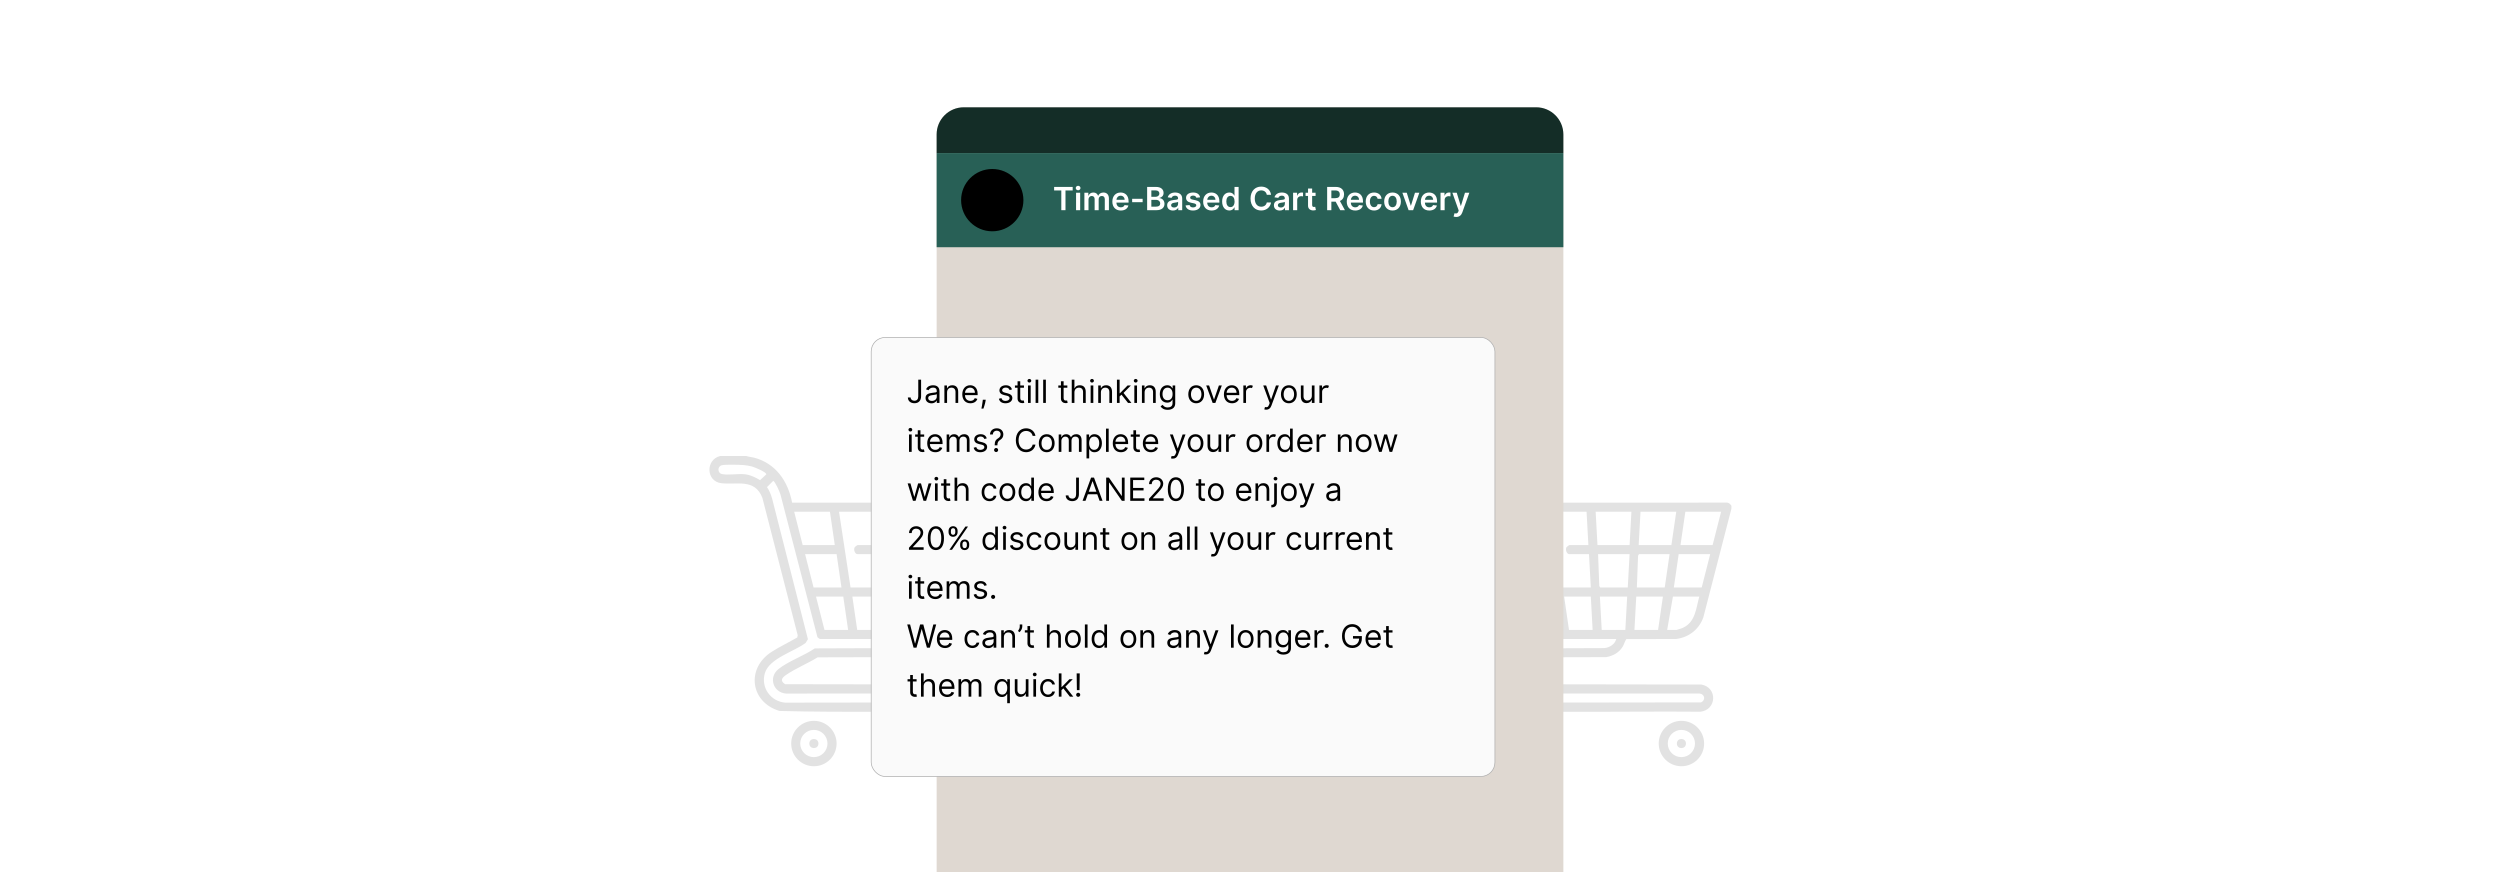<?xml version="1.0" encoding="UTF-8"?>
<svg id="Layer_1" data-name="Layer 1" xmlns="http://www.w3.org/2000/svg" xmlns:xlink="http://www.w3.org/1999/xlink" viewBox="0 0 860 300">
  <defs>
    <filter id="drop-shadow-1" x="269.48" y="85.68" width="275.04" height="211.68" filterUnits="userSpaceOnUse">
      <feOffset dx="5" dy="5"/>
      <feGaussianBlur result="blur" stdDeviation="10"/>
      <feFlood flood-color="#000" flood-opacity=".05"/>
      <feComposite in2="blur" operator="in"/>
      <feComposite in="SourceGraphic"/>
    </filter>
  </defs>
  <rect y="0" width="860" height="300" fill="#fff"/>
  <g>
    <path d="M501.583,156.861c.834.315,1.776.333,2.665.567,7.492,1.971,11.718,8.167,13.098,15.498l76.494-.023c.86-.065,1.298.436,1.762,1.052v1.042l-9.649,37.361c-1.466,4.168-5.047,6.946-9.429,7.456l-17.062.032c-.564.77-.736,1.761-1.296,2.664-1.257,2.027-3.319,3.138-5.634,3.539l-26.406.07c-3.387,2.091-7.6,3.823-10.846,6.039-1.46.997-2.193,1.999-.365,3.201l70.345.116c5.668,1.012,5.311,8.787-.386,9.365-23.948-.192-47.961.349-71.871-.274-10.049-2.996-11.629-14.7-2.595-20.408,2.753-1.74,5.857-3.229,8.691-4.861l.164-.777-12.157-47.274c-2.625-6.77-8.797-4.379-14.15-5.029-5.246-.637-5.452-8.129-.336-9.358h8.964ZM493.185,160.033c-1.573.351-1.573,2.687,0,3.038,2.041.456,5.549-.171,7.851.07,1.812.189,3.752,1.071,5.273,2.03l2.139-1.979c.141-.784-4.129-2.513-4.947-2.725-.81-.21-2.018-.427-2.849-.487-1.483-.106-6.213-.228-7.468.053ZM555.993,219.818h-29.081c-.086,0-.737-.48-.848-.612l-12.704-49.002c-.169-.809-1.908-4.656-2.523-4.786l-2.137,2.144c.836,1.248,1.396,2.606,1.788,4.056l12.294,48.276-.786,1.263c-3.969,3.016-12.481,5.296-14.013,10.378-1.496,4.96,1.963,9.781,7.039,10.181l70.167-.101c1.632-.744,1.244-2.875-.527-3.038l-69.431.012c-4.393-.364-6.132-5.567-2.58-8.432,3.313-2.672,8.876-4.623,12.484-7.112l26.791-.101c1.771-.178,3.616-1.333,4.067-3.125ZM530.352,176.04h-12.3l2.918,11.466h11.049l-1.668-11.466ZM545.778,176.04h-12.3l3.961,26.058h9.798l-.625-11.466h-6.775c-.845,0-1.483-1.531-.952-2.412.085-.141.858-.715.952-.715h6.567l-.625-11.466ZM561.205,176.04h-12.3l.625,11.466h11.049l.625-11.466ZM576.631,176.04h-12.3l-.625,11.466h11.257l1.668-11.466ZM592.058,176.04h-12.3l-1.668,11.466h11.049l2.918-11.466ZM532.645,190.633h-10.84l2.918,11.466h9.589l-1.668-11.466ZM560.579,190.633h-10.84l.417,10.944.313.521h9.485l.625-11.466ZM574.338,190.633h-10.528l-.313.521-.417,10.944h9.589l1.668-11.466ZM588.306,190.633h-10.84l-1.668,11.466h9.589l2.918-11.466ZM534.938,205.225h-9.381l2.918,11.466h8.13l-1.668-11.466ZM547.238,205.225h-9.172l1.668,11.466h8.13l-.625-11.466ZM559.746,205.225h-9.381l.625,11.466h8.13l.625-11.466ZM572.045,205.225h-9.172l-.625,11.466h8.13l1.668-11.466ZM584.553,205.225h-9.068l-1.98,11.466h3.231c.144,0,1.919-.607,2.188-.73,4.34-1.985,4.499-6.71,5.629-10.735Z" fill="#e2e2e2"/>
    <path d="M532.641,255.778c0,4.313-3.496,7.809-7.809,7.809s-7.809-3.496-7.809-7.809,3.496-7.809,7.809-7.809,7.809,3.496,7.809,7.809ZM529.503,255.768c0-2.587-2.098-4.685-4.685-4.685s-4.685,2.098-4.685,4.685,2.098,4.685,4.685,4.685,4.685-2.098,4.685-4.685Z" fill="#e2e2e2"/>
    <path d="M586.217,255.778c0,4.313-3.496,7.809-7.809,7.809s-7.809-3.496-7.809-7.809,3.496-7.809,7.809-7.809,7.809,3.496,7.809,7.809ZM583.078,255.768c0-2.587-2.098-4.685-4.685-4.685s-4.685,2.098-4.685,4.685,2.098,4.685,4.685,4.685,4.685-2.098,4.685-4.685Z" fill="#e2e2e2"/>
    <circle cx="524.827" cy="255.778" r="1.564" fill="#e2e2e2"/>
    <circle cx="578.403" cy="255.778" r="1.564" fill="#e2e2e2"/>
  </g>
  <g>
    <path d="M256.73,156.861c.834.315,1.776.333,2.665.567,7.492,1.971,11.718,8.167,13.098,15.498l76.494-.023c.86-.065,1.298.436,1.762,1.052v1.042l-9.649,37.361c-1.466,4.168-5.047,6.946-9.429,7.456l-17.062.032c-.564.77-.736,1.761-1.296,2.664-1.257,2.027-3.319,3.138-5.634,3.539l-26.406.07c-3.387,2.091-7.6,3.823-10.846,6.039-1.46.997-2.193,1.999-.365,3.201l70.345.116c5.668,1.012,5.311,8.787-.386,9.365-23.948-.192-47.961.349-71.871-.274-10.049-2.996-11.629-14.7-2.595-20.408,2.753-1.74,5.857-3.229,8.691-4.861l.164-.777-12.157-47.274c-2.625-6.77-8.797-4.379-14.15-5.029-5.246-.637-5.452-8.129-.336-9.358h8.964ZM248.332,160.033c-1.573.351-1.573,2.687,0,3.038,2.041.456,5.549-.171,7.851.07,1.812.189,3.752,1.071,5.273,2.03l2.139-1.979c.141-.784-4.129-2.513-4.947-2.725-.81-.21-2.018-.427-2.849-.487-1.483-.106-6.213-.228-7.468.053ZM311.14,219.818h-29.081c-.086,0-.737-.48-.848-.612l-12.704-49.002c-.169-.809-1.908-4.656-2.523-4.786l-2.137,2.144c.836,1.248,1.396,2.606,1.788,4.056l12.294,48.276-.786,1.263c-3.969,3.016-12.481,5.296-14.013,10.378-1.496,4.96,1.963,9.781,7.039,10.181l70.167-.101c1.632-.744,1.244-2.875-.527-3.038l-69.431.012c-4.393-.364-6.132-5.567-2.58-8.432,3.313-2.672,8.876-4.623,12.484-7.112l26.791-.101c1.771-.178,3.616-1.333,4.067-3.125ZM285.498,176.04h-12.3l2.918,11.466h11.049l-1.668-11.466ZM300.925,176.04h-12.3l3.961,26.058h9.798l-.625-11.466h-6.775c-.845,0-1.483-1.531-.952-2.412.085-.141.858-.715.952-.715h6.567l-.625-11.466ZM316.351,176.04h-12.3l.625,11.466h11.049l.625-11.466ZM331.778,176.04h-12.3l-.625,11.466h11.257l1.668-11.466ZM347.204,176.04h-12.3l-1.668,11.466h11.049l2.918-11.466ZM287.791,190.633h-10.84l2.918,11.466h9.589l-1.668-11.466ZM315.726,190.633h-10.84l.417,10.944.313.521h9.485l.625-11.466ZM329.485,190.633h-10.528l-.313.521-.417,10.944h9.589l1.668-11.466ZM343.452,190.633h-10.84l-1.668,11.466h9.589l2.918-11.466ZM290.085,205.225h-9.381l2.918,11.466h8.13l-1.668-11.466ZM302.384,205.225h-9.172l1.668,11.466h8.13l-.625-11.466ZM314.892,205.225h-9.381l.625,11.466h8.13l.625-11.466ZM327.192,205.225h-9.172l-.625,11.466h8.13l1.668-11.466ZM339.7,205.225h-9.068l-1.98,11.466h3.231c.144,0,1.919-.607,2.188-.73,4.34-1.985,4.499-6.71,5.629-10.735Z" fill="#e2e2e2"/>
    <path d="M287.788,255.778c0,4.313-3.496,7.809-7.809,7.809s-7.809-3.496-7.809-7.809,3.496-7.809,7.809-7.809,7.809,3.496,7.809,7.809ZM284.649,255.768c0-2.587-2.098-4.685-4.685-4.685s-4.685,2.098-4.685,4.685,2.098,4.685,4.685,4.685,4.685-2.098,4.685-4.685Z" fill="#e2e2e2"/>
    <path d="M341.364,255.778c0,4.313-3.496,7.809-7.809,7.809s-7.809-3.496-7.809-7.809,3.496-7.809,7.809-7.809,7.809,3.496,7.809,7.809ZM338.225,255.768c0-2.587-2.098-4.685-4.685-4.685s-4.685,2.098-4.685,4.685,2.098,4.685,4.685,4.685,4.685-2.098,4.685-4.685Z" fill="#e2e2e2"/>
    <circle cx="279.974" cy="255.778" r="1.564" fill="#e2e2e2"/>
    <circle cx="333.55" cy="255.778" r="1.564" fill="#e2e2e2"/>
  </g>
  <rect x="322.205" y="36.913" width="215.591" height="279.198" rx="9.33" ry="9.33" fill="#dfd8d1"/>
  <path d="M331.535,36.913h196.93c5.15,0,9.33,4.181,9.33,9.33v6.413h-215.591v-6.413c0-5.15,4.181-9.33,9.33-9.33Z" fill="#142d27"/>
  <rect x="322.205" y="52.656" width="215.591" height="32.389" fill="#286056"/>
  <g>
    <rect x="294.693" y="111.08" width="214.561" height="151.026" rx="4.837" ry="4.837" fill="#fafafa" filter="url(#drop-shadow-1)" stroke="#afafaf" stroke-miterlimit="10" stroke-width=".25"/>
    <g>
      <path d="M316.853,130.605v5.719c0,1.535-.891,2.391-2.281,2.391-1.312,0-2.266-.754-2.266-1.984h.953c0,.68.551,1.125,1.312,1.125.836,0,1.312-.535,1.312-1.531v-5.719h.969Z"/>
      <path d="M318.384,136.901c0-1.375,1.215-1.621,2.328-1.766,1.094-.141,1.547-.102,1.547-.547v-.031c0-.769-.418-1.219-1.266-1.219-.879,0-1.359.469-1.562.906l-.875-.312c.469-1.094,1.5-1.406,2.406-1.406.766,0,2.219.219,2.219,2.125v3.953h-.922v-.812h-.047c-.188.391-.734.953-1.781.953-1.141,0-2.047-.672-2.047-1.844ZM322.259,136.433v-.844c-.156.188-1.203.297-1.594.344-.719.094-1.359.312-1.359,1.016,0,.641.531.969,1.266.969,1.094,0,1.688-.734,1.688-1.484Z"/>
      <path d="M325.791,138.605h-.922v-6h.891v.938h.078c.281-.609.844-1.016,1.75-1.016,1.215,0,2.031.734,2.031,2.266v3.812h-.922v-3.75c0-.941-.519-1.5-1.375-1.5-.883,0-1.531.594-1.531,1.641v3.609Z"/>
      <path d="M331.025,135.651c0-1.844,1.078-3.125,2.703-3.125,1.25,0,2.578.766,2.578,3v.391h-4.356c.043,1.285.789,1.984,1.871,1.984.723,0,1.266-.312,1.5-.938l.891.25c-.281.906-1.172,1.516-2.391,1.516-1.734,0-2.797-1.234-2.797-3.078ZM335.369,135.12c0-1.016-.641-1.766-1.641-1.766-1.055,0-1.715.832-1.777,1.766h3.418Z"/>
      <path d="M339.025,137.933c-.133.891-.531,2.094-.719,2.625h-.703c.102-.496.324-1.551.438-2.609l.047-.438h1l-.062.422Z"/>
      <path d="M347.306,134.183c-.16-.414-.492-.859-1.297-.859-.734,0-1.281.375-1.281.891,0,.461.32.699,1.031.875l.891.219c1.07.262,1.594.789,1.594,1.625,0,1.035-.949,1.797-2.344,1.797-1.227,0-2.066-.543-2.281-1.562l.875-.219c.164.644.637.969,1.391.969.859,0,1.406-.422,1.406-.938,0-.414-.285-.703-.891-.844l-1-.234c-1.102-.258-1.594-.812-1.594-1.641,0-1.016.938-1.734,2.203-1.734,1.188,0,1.836.57,2.125,1.422l-.828.234Z"/>
      <path d="M352.244,133.386h-1.281v3.5c0,.781.391.906.797.906.203,0,.328-.031.406-.047l.188.828c-.125.047-.344.109-.688.109-.781,0-1.625-.5-1.625-1.547v-3.75h-.906v-.781h.906v-1.438h.922v1.438h1.281v.781Z"/>
      <path d="M353.447,130.98c0-.344.297-.625.656-.625s.656.281.656.625-.297.625-.656.625-.656-.281-.656-.625ZM353.634,132.605h.922v6h-.922v-6Z"/>
      <path d="M357.166,138.605h-.922v-8h.922v8Z"/>
      <path d="M359.775,138.605h-.922v-8h.922v8Z"/>
      <path d="M367.166,133.386h-1.281v3.5c0,.781.391.906.797.906.203,0,.328-.031.406-.047l.188.828c-.125.047-.344.109-.688.109-.781,0-1.625-.5-1.625-1.547v-3.75h-.906v-.781h.906v-1.438h.922v1.438h1.281v.781Z"/>
      <path d="M369.603,138.605h-.922v-8h.922v2.938h.078c.281-.621.82-1.016,1.766-1.016,1.227,0,2.047.723,2.047,2.266v3.812h-.922v-3.75c0-.953-.523-1.5-1.391-1.5-.91,0-1.578.594-1.578,1.641v3.609Z"/>
      <path d="M374.994,130.98c0-.344.297-.625.656-.625s.656.281.656.625-.297.625-.656.625-.656-.281-.656-.625ZM375.181,132.605h.922v6h-.922v-6Z"/>
      <path d="M378.712,138.605h-.922v-6h.891v.938h.078c.281-.609.844-1.016,1.75-1.016,1.215,0,2.031.734,2.031,2.266v3.812h-.922v-3.75c0-.941-.519-1.5-1.375-1.5-.883,0-1.531.594-1.531,1.641v3.609Z"/>
      <path d="M384.228,130.605h.922v4.672h.109l2.625-2.672h1.141l-2.535,2.562,2.723,3.438h-1.172l-2.246-2.844-.644.598v2.246h-.922v-8Z"/>
      <path d="M390.025,130.98c0-.344.297-.625.656-.625s.656.281.656.625-.297.625-.656.625-.656-.281-.656-.625ZM390.212,132.605h.922v6h-.922v-6Z"/>
      <path d="M393.744,138.605h-.922v-6h.891v.938h.078c.281-.609.844-1.016,1.75-1.016,1.215,0,2.031.734,2.031,2.266v3.812h-.922v-3.75c0-.941-.519-1.5-1.375-1.5-.883,0-1.531.594-1.531,1.641v3.609Z"/>
      <path d="M399.228,139.776l.734-.516c.246.332.629.906,1.719.906.969,0,1.672-.453,1.672-1.453v-1.219h-.078c-.203.328-.578,1.016-1.75,1.016-1.453,0-2.547-1.062-2.547-2.938,0-1.844,1.047-3.047,2.562-3.047,1.172,0,1.547.719,1.75,1.031h.094v-.953h.891v6.172c0,1.547-1.156,2.203-2.594,2.203-1.34,0-2.078-.574-2.453-1.203ZM403.369,135.558c0-1.297-.594-2.203-1.719-2.203-1.172,0-1.75.984-1.75,2.203,0,1.25.594,2.125,1.75,2.125,1.109,0,1.719-.797,1.719-2.125Z"/>
      <path d="M408.775,135.636c0-1.875,1.094-3.109,2.719-3.109s2.719,1.234,2.719,3.109c0,1.859-1.094,3.094-2.719,3.094s-2.719-1.234-2.719-3.094ZM413.291,135.636c0-1.203-.562-2.281-1.797-2.281s-1.797,1.078-1.797,2.281.562,2.266,1.797,2.266,1.797-1.062,1.797-2.266Z"/>
      <path d="M418.087,138.605h-.938l-2.219-6h1l1.656,4.781h.062l1.656-4.781h1l-2.219,6Z"/>
      <path d="M421.025,135.651c0-1.844,1.078-3.125,2.703-3.125,1.25,0,2.578.766,2.578,3v.391h-4.356c.043,1.285.789,1.984,1.871,1.984.723,0,1.266-.312,1.5-.938l.891.25c-.281.906-1.172,1.516-2.391,1.516-1.734,0-2.797-1.234-2.797-3.078ZM425.369,135.12c0-1.016-.641-1.766-1.641-1.766-1.055,0-1.715.832-1.777,1.766h3.418Z"/>
      <path d="M427.712,132.605h.89v.906h.062c.215-.594.836-1,1.562-1,.332,0,.578.086.766.219l-.312.781c-.129-.066-.301-.109-.531-.109-.875,0-1.516.598-1.516,1.406v3.797h-.921v-6Z"/>
      <path d="M434.915,140.823l.234-.812c.672.172,1.098.086,1.422-.812l.203-.562-2.219-6.031h1l1.656,4.781h.062l1.656-4.781h1l-2.578,6.969c-.344.922-.922,1.359-1.766,1.359-.312,0-.578-.062-.672-.109Z"/>
      <path d="M440.649,135.636c0-1.875,1.094-3.109,2.719-3.109s2.719,1.234,2.719,3.109c0,1.859-1.094,3.094-2.719,3.094s-2.719-1.234-2.719-3.094ZM445.165,135.636c0-1.203-.562-2.281-1.797-2.281s-1.797,1.078-1.797,2.281.562,2.266,1.797,2.266,1.797-1.062,1.797-2.266Z"/>
      <path d="M451.274,132.605h.922v6h-.922v-1.016h-.062c-.281.609-.875,1.094-1.781,1.094-1.125,0-1.938-.734-1.938-2.266v-3.812h.922v3.75c0,.875.547,1.438,1.312,1.438.688,0,1.547-.516,1.547-1.641v-3.547Z"/>
      <path d="M453.884,132.605h.891v.906h.062c.215-.594.836-1,1.562-1,.332,0,.578.086.766.219l-.312.781c-.129-.066-.301-.109-.531-.109-.875,0-1.516.598-1.516,1.406v3.797h-.922v-6Z"/>
      <path d="M312.509,147.82c0-.344.297-.625.656-.625s.656.281.656.625-.297.625-.656.625-.656-.281-.656-.625ZM312.697,149.445h.922v6h-.922v-6Z"/>
      <path d="M317.916,150.227h-1.281v3.5c0,.781.391.906.797.906.203,0,.328-.031.406-.047l.188.828c-.125.047-.344.109-.688.109-.781,0-1.625-.5-1.625-1.547v-3.75h-.906v-.781h.906v-1.438h.922v1.438h1.281v.781Z"/>
      <path d="M318.962,152.492c0-1.844,1.078-3.125,2.703-3.125,1.25,0,2.578.766,2.578,3v.391h-4.356c.043,1.285.789,1.984,1.871,1.984.723,0,1.266-.312,1.5-.938l.891.25c-.281.906-1.172,1.516-2.391,1.516-1.734,0-2.797-1.234-2.797-3.078ZM323.306,151.961c0-1.016-.641-1.766-1.641-1.766-1.055,0-1.715.832-1.777,1.766h3.418Z"/>
      <path d="M325.65,149.445h.891v.938h.078c.25-.641.828-1.016,1.609-1.016.789,0,1.312.375,1.609,1.016h.062c.309-.621.938-1.016,1.797-1.016,1.07,0,1.828.652,1.828,2.062v4.016h-.922v-4.016c0-.887-.562-1.234-1.219-1.234-.844,0-1.328.57-1.328,1.344v3.906h-.938v-4.109c0-.684-.488-1.141-1.188-1.141-.719,0-1.359.621-1.359,1.5v3.75h-.922v-6Z"/>
      <path d="M338.634,151.023c-.16-.414-.492-.859-1.297-.859-.734,0-1.281.375-1.281.891,0,.461.32.699,1.031.875l.891.219c1.07.262,1.594.789,1.594,1.625,0,1.035-.949,1.797-2.344,1.797-1.227,0-2.066-.543-2.281-1.562l.875-.219c.164.644.637.969,1.391.969.859,0,1.406-.422,1.406-.938,0-.414-.285-.703-.891-.844l-1-.234c-1.102-.258-1.594-.812-1.594-1.641,0-1.016.938-1.734,2.203-1.734,1.188,0,1.836.57,2.125,1.422l-.828.234Z"/>
      <path d="M342.166,153.148c.012-1.488.469-1.941,1.234-2.406.457-.277.812-.723.812-1.344,0-.766-.594-1.25-1.328-1.25-.641,0-1.285.375-1.344,1.297h-.984c.059-1.328,1.062-2.109,2.328-2.109,1.375,0,2.266.891,2.266,2.109,0,.863-.406,1.465-1.094,1.883-.688.43-.938.852-.953,1.82v.047h-.938v-.047ZM341.962,154.805c0-.387.316-.703.703-.703s.703.316.703.703-.316.703-.703.703-.703-.316-.703-.703Z"/>
      <path d="M355.228,149.945c-.234-1.109-1.188-1.703-2.25-1.703-1.453,0-2.594,1.125-2.594,3.203s1.141,3.203,2.594,3.203c1.062,0,2.016-.594,2.25-1.703h.969c-.297,1.641-1.609,2.609-3.219,2.609-2.047,0-3.531-1.578-3.531-4.109s1.484-4.109,3.531-4.109c1.609,0,2.922.969,3.219,2.609h-.969Z"/>
      <path d="M357.353,152.477c0-1.875,1.094-3.109,2.719-3.109s2.719,1.234,2.719,3.109c0,1.859-1.094,3.094-2.719,3.094s-2.719-1.234-2.719-3.094ZM361.869,152.477c0-1.203-.562-2.281-1.797-2.281s-1.797,1.078-1.797,2.281.562,2.266,1.797,2.266,1.797-1.062,1.797-2.266Z"/>
      <path d="M364.197,149.445h.891v.938h.078c.25-.641.828-1.016,1.609-1.016.789,0,1.312.375,1.609,1.016h.062c.309-.621.938-1.016,1.797-1.016,1.07,0,1.828.652,1.828,2.062v4.016h-.922v-4.016c0-.887-.562-1.234-1.219-1.234-.844,0-1.328.57-1.328,1.344v3.906h-.938v-4.109c0-.684-.488-1.141-1.188-1.141-.719,0-1.359.621-1.359,1.5v3.75h-.922v-6Z"/>
      <path d="M373.759,149.445h.891v.953h.109c.203-.312.562-1.031,1.734-1.031,1.516,0,2.562,1.203,2.562,3.094,0,1.906-1.047,3.109-2.547,3.109-1.156,0-1.547-.719-1.75-1.047h-.078v3.172h-.922v-8.25ZM376.384,154.742c1.156,0,1.75-1.016,1.75-2.297,0-1.266-.578-2.25-1.75-2.25-1.125,0-1.719.906-1.719,2.25,0,1.359.609,2.297,1.719,2.297Z"/>
      <path d="M381.384,155.445h-.922v-8h.922v8Z"/>
      <path d="M382.791,152.492c0-1.844,1.078-3.125,2.703-3.125,1.25,0,2.578.766,2.578,3v.391h-4.356c.043,1.285.789,1.984,1.871,1.984.723,0,1.266-.312,1.5-.938l.891.25c-.281.906-1.172,1.516-2.391,1.516-1.734,0-2.797-1.234-2.797-3.078ZM387.134,151.961c0-1.016-.641-1.766-1.641-1.766-1.055,0-1.715.832-1.777,1.766h3.418Z"/>
      <path d="M392.087,150.227h-1.281v3.5c0,.781.391.906.797.906.203,0,.328-.031.406-.047l.188.828c-.125.047-.344.109-.688.109-.781,0-1.625-.5-1.625-1.547v-3.75h-.906v-.781h.906v-1.438h.922v1.438h1.281v.781Z"/>
      <path d="M393.134,152.492c0-1.844,1.078-3.125,2.703-3.125,1.25,0,2.578.766,2.578,3v.391h-4.356c.043,1.285.789,1.984,1.871,1.984.723,0,1.266-.312,1.5-.938l.891.25c-.281.906-1.172,1.516-2.391,1.516-1.734,0-2.797-1.234-2.797-3.078ZM397.478,151.961c0-1.016-.641-1.766-1.641-1.766-1.055,0-1.715.832-1.777,1.766h3.418Z"/>
      <path d="M402.806,157.664l.234-.812c.672.172,1.098.086,1.422-.812l.203-.562-2.219-6.031h1l1.656,4.781h.062l1.656-4.781h1l-2.578,6.969c-.344.922-.922,1.359-1.766,1.359-.312,0-.578-.062-.672-.109Z"/>
      <path d="M408.541,152.477c0-1.875,1.094-3.109,2.719-3.109s2.719,1.234,2.719,3.109c0,1.859-1.094,3.094-2.719,3.094s-2.719-1.234-2.719-3.094ZM413.056,152.477c0-1.203-.562-2.281-1.797-2.281s-1.797,1.078-1.797,2.281.562,2.266,1.797,2.266,1.797-1.062,1.797-2.266Z"/>
      <path d="M419.166,149.445h.922v6h-.922v-1.016h-.062c-.281.609-.875,1.094-1.781,1.094-1.125,0-1.938-.734-1.938-2.266v-3.812h.922v3.75c0,.875.547,1.438,1.312,1.438.688,0,1.547-.516,1.547-1.641v-3.547Z"/>
      <path d="M421.775,149.445h.891v.906h.062c.215-.594.836-1,1.562-1,.332,0,.578.086.766.219l-.312.781c-.129-.066-.301-.109-.531-.109-.875,0-1.516.598-1.516,1.406v3.797h-.922v-6Z"/>
      <path d="M428.806,152.477c0-1.875,1.094-3.109,2.719-3.109s2.719,1.234,2.719,3.109c0,1.859-1.094,3.094-2.719,3.094s-2.719-1.234-2.719-3.094ZM433.321,152.477c0-1.203-.562-2.281-1.797-2.281s-1.797,1.078-1.797,2.281.562,2.266,1.797,2.266,1.797-1.062,1.797-2.266Z"/>
      <path d="M435.649,149.445h.891v.906h.062c.215-.594.836-1,1.562-1,.332,0,.578.086.766.219l-.312.781c-.129-.066-.301-.109-.531-.109-.875,0-1.516.598-1.516,1.406v3.797h-.922v-6Z"/>
      <path d="M439.399,152.461c0-1.891,1.047-3.094,2.562-3.094,1.172,0,1.531.719,1.734,1.031h.078v-2.953h.922v8h-.891v-.922h-.109c-.203.328-.594,1.047-1.75,1.047-1.5,0-2.547-1.203-2.547-3.109ZM443.79,152.445c0-1.344-.594-2.25-1.719-2.25-1.172,0-1.75.984-1.75,2.25,0,1.281.594,2.297,1.75,2.297,1.109,0,1.719-.938,1.719-2.297Z"/>
      <path d="M446.228,152.492c0-1.844,1.078-3.125,2.703-3.125,1.25,0,2.578.766,2.578,3v.391h-4.356c.043,1.285.789,1.984,1.871,1.984.723,0,1.266-.312,1.5-.938l.891.25c-.281.906-1.172,1.516-2.391,1.516-1.734,0-2.797-1.234-2.797-3.078ZM450.571,151.961c0-1.016-.641-1.766-1.641-1.766-1.055,0-1.715.832-1.777,1.766h3.418Z"/>
      <path d="M452.915,149.445h.891v.906h.062c.215-.594.836-1,1.562-1,.332,0,.578.086.766.219l-.312.781c-.129-.066-.301-.109-.531-.109-.875,0-1.516.598-1.516,1.406v3.797h-.922v-6Z"/>
      <path d="M461.149,155.445h-.922v-6h.891v.938h.078c.281-.609.844-1.016,1.75-1.016,1.215,0,2.031.734,2.031,2.266v3.812h-.922v-3.75c0-.941-.519-1.5-1.375-1.5-.883,0-1.531.594-1.531,1.641v3.609Z"/>
      <path d="M466.384,152.477c0-1.875,1.094-3.109,2.719-3.109s2.719,1.234,2.719,3.109c0,1.859-1.094,3.094-2.719,3.094s-2.719-1.234-2.719-3.094ZM470.899,152.477c0-1.203-.562-2.281-1.797-2.281s-1.797,1.078-1.797,2.281.562,2.266,1.797,2.266,1.797-1.062,1.797-2.266Z"/>
      <path d="M472.556,149.445h.969l1.297,4.594h.062l1.281-4.594h.984l1.266,4.578h.062l1.297-4.578h.969l-1.828,6h-.906l-1.312-4.609h-.094l-1.312,4.609h-.906l-1.828-6Z"/>
      <path d="M312.228,166.286h.969l1.297,4.594h.062l1.281-4.594h.984l1.266,4.578h.062l1.297-4.578h.969l-1.828,6h-.906l-1.312-4.609h-.094l-1.312,4.609h-.906l-1.828-6Z"/>
      <path d="M321.447,164.661c0-.344.297-.625.656-.625s.656.281.656.625-.297.625-.656.625-.656-.281-.656-.625ZM321.634,166.286h.922v6h-.922v-6Z"/>
      <path d="M326.853,167.067h-1.281v3.5c0,.781.391.906.797.906.203,0,.328-.031.406-.047l.188.828c-.125.047-.344.109-.688.109-.781,0-1.625-.5-1.625-1.547v-3.75h-.906v-.781h.906v-1.438h.922v1.438h1.281v.781Z"/>
      <path d="M329.291,172.286h-.922v-8h.922v2.938h.078c.281-.621.82-1.016,1.766-1.016,1.227,0,2.047.723,2.047,2.266v3.812h-.922v-3.75c0-.953-.523-1.5-1.391-1.5-.91,0-1.578.594-1.578,1.641v3.609Z"/>
      <path d="M337.681,169.317c0-1.828,1.078-3.109,2.703-3.109,1.266,0,2.219.75,2.375,1.875h-.922c-.141-.547-.625-1.047-1.438-1.047-1.078,0-1.797.891-1.797,2.25,0,1.391.703,2.297,1.797,2.297.719,0,1.266-.391,1.438-1.047h.922c-.156,1.062-1.031,1.875-2.359,1.875-1.688,0-2.719-1.297-2.719-3.094Z"/>
      <path d="M343.822,169.317c0-1.875,1.094-3.109,2.719-3.109s2.719,1.234,2.719,3.109c0,1.859-1.094,3.094-2.719,3.094s-2.719-1.234-2.719-3.094ZM348.337,169.317c0-1.203-.562-2.281-1.797-2.281s-1.797,1.078-1.797,2.281.562,2.266,1.797,2.266,1.797-1.062,1.797-2.266Z"/>
      <path d="M350.384,169.302c0-1.891,1.047-3.094,2.562-3.094,1.172,0,1.531.719,1.734,1.031h.078v-2.953h.922v8h-.891v-.922h-.109c-.203.328-.594,1.047-1.75,1.047-1.5,0-2.547-1.203-2.547-3.109ZM354.775,169.286c0-1.344-.594-2.25-1.719-2.25-1.172,0-1.75.984-1.75,2.25,0,1.281.594,2.297,1.75,2.297,1.109,0,1.719-.938,1.719-2.297Z"/>
      <path d="M357.212,169.333c0-1.844,1.078-3.125,2.703-3.125,1.25,0,2.578.766,2.578,3v.391h-4.356c.043,1.285.789,1.984,1.871,1.984.723,0,1.266-.312,1.5-.938l.891.25c-.281.906-1.172,1.516-2.391,1.516-1.734,0-2.797-1.234-2.797-3.078ZM361.556,168.802c0-1.016-.641-1.766-1.641-1.766-1.055,0-1.715.832-1.777,1.766h3.418Z"/>
      <path d="M371.15,164.286v5.719c0,1.535-.891,2.391-2.281,2.391-1.312,0-2.266-.754-2.266-1.984h.953c0,.68.551,1.125,1.312,1.125.836,0,1.312-.535,1.312-1.531v-5.719h.969Z"/>
      <path d="M372.4,172.286l2.938-8h1l2.938,8h-1.016l-.805-2.266h-3.234l-.805,2.266h-1.016ZM377.15,169.161l-1.281-3.609h-.062l-1.281,3.609h2.625Z"/>
      <path d="M386.869,172.286h-.938l-4.359-6.281h-.078v6.281h-.969v-8h.938l4.375,6.297h.078v-6.297h.953v8Z"/>
      <path d="M388.806,164.286h4.828v.859h-3.859v2.703h3.609v.859h-3.609v2.719h3.922v.859h-4.891v-8Z"/>
      <path d="M395.244,171.583l2.641-2.891c.926-1.012,1.359-1.559,1.359-2.297,0-.844-.664-1.375-1.531-1.375-.926,0-1.516.606-1.516,1.516h-.922c0-1.406,1.066-2.359,2.469-2.359,1.406,0,2.406.984,2.406,2.219,0,.887-.406,1.574-1.781,3.047l-1.797,1.922v.062h3.719v.859h-5.047v-.703Z"/>
      <path d="M401.728,168.286c0-2.594,1.031-4.109,2.781-4.109s2.781,1.516,2.781,4.109c0,2.613-1.016,4.109-2.781,4.109s-2.781-1.496-2.781-4.109ZM406.353,168.286c0-2.078-.688-3.266-1.844-3.266s-1.844,1.188-1.844,3.266c0,2.082.68,3.25,1.844,3.25s1.844-1.168,1.844-3.25Z"/>
      <path d="M414.494,167.067h-1.281v3.5c0,.781.391.906.797.906.203,0,.328-.031.406-.047l.188.828c-.125.047-.344.109-.688.109-.781,0-1.625-.5-1.625-1.547v-3.75h-.906v-.781h.906v-1.438h.922v1.438h1.281v.781Z"/>
      <path d="M415.541,169.317c0-1.875,1.094-3.109,2.719-3.109s2.719,1.234,2.719,3.109c0,1.859-1.094,3.094-2.719,3.094s-2.719-1.234-2.719-3.094ZM420.056,169.317c0-1.203-.562-2.281-1.797-2.281s-1.797,1.078-1.797,2.281.562,2.266,1.797,2.266,1.797-1.062,1.797-2.266Z"/>
      <path d="M425.197,169.333c0-1.844,1.078-3.125,2.703-3.125,1.25,0,2.578.766,2.578,3v.391h-4.355c.043,1.285.789,1.984,1.871,1.984.722,0,1.265-.312,1.5-.938l.891.25c-.281.906-1.172,1.516-2.39,1.516-1.734,0-2.797-1.234-2.797-3.078ZM429.54,168.802c0-1.016-.641-1.766-1.64-1.766-1.055,0-1.715.832-1.777,1.766h3.417Z"/>
      <path d="M432.806,172.286h-.922v-6h.891v.938h.078c.281-.609.844-1.016,1.75-1.016,1.215,0,2.031.734,2.031,2.266v3.812h-.922v-3.75c0-.941-.519-1.5-1.375-1.5-.883,0-1.531.594-1.531,1.641v3.609Z"/>
      <path d="M439.243,166.286v6.438c0,1.109-.562,1.812-1.719,1.812h-.188v-.859h.172c.562,0,.812-.344.812-.953v-6.438h.922ZM438.118,164.661c0-.344.297-.625.656-.625s.656.281.656.625-.297.625-.656.625-.656-.281-.656-.625Z"/>
      <path d="M440.649,169.317c0-1.875,1.094-3.109,2.719-3.109s2.719,1.234,2.719,3.109c0,1.859-1.094,3.094-2.719,3.094s-2.719-1.234-2.719-3.094ZM445.165,169.317c0-1.203-.562-2.281-1.797-2.281s-1.797,1.078-1.797,2.281.562,2.266,1.797,2.266,1.797-1.062,1.797-2.266Z"/>
      <path d="M447.165,174.505l.234-.812c.672.172,1.098.086,1.422-.812l.203-.562-2.219-6.031h1l1.656,4.781h.062l1.656-4.781h1l-2.578,6.969c-.344.922-.922,1.359-1.766,1.359-.312,0-.578-.062-.672-.109Z"/>
      <path d="M456.212,170.583c0-1.375,1.215-1.621,2.328-1.766,1.094-.141,1.547-.102,1.547-.547v-.031c0-.769-.418-1.219-1.266-1.219-.879,0-1.359.469-1.562.906l-.875-.312c.469-1.094,1.5-1.406,2.406-1.406.766,0,2.219.219,2.219,2.125v3.953h-.922v-.812h-.047c-.188.391-.734.953-1.781.953-1.141,0-2.047-.672-2.047-1.844ZM460.087,170.114v-.844c-.156.188-1.203.297-1.594.344-.719.094-1.359.312-1.359,1.016,0,.641.531.969,1.266.969,1.094,0,1.688-.734,1.688-1.484Z"/>
      <path d="M312.681,188.423l2.641-2.891c.926-1.012,1.359-1.559,1.359-2.297,0-.844-.664-1.375-1.531-1.375-.926,0-1.516.606-1.516,1.516h-.922c0-1.406,1.066-2.359,2.469-2.359,1.406,0,2.406.984,2.406,2.219,0,.887-.406,1.574-1.781,3.047l-1.797,1.922v.062h3.719v.859h-5.047v-.703Z"/>
      <path d="M319.166,185.126c0-2.594,1.031-4.109,2.781-4.109s2.781,1.516,2.781,4.109c0,2.613-1.016,4.109-2.781,4.109s-2.781-1.496-2.781-4.109ZM323.791,185.126c0-2.078-.688-3.266-1.844-3.266s-1.844,1.188-1.844,3.266c0,2.082.68,3.25,1.844,3.25s1.844-1.168,1.844-3.25Z"/>
      <path d="M326.306,182.626c0-.875.562-1.609,1.562-1.609,1.016,0,1.547.734,1.547,1.609v.422c0,.875-.547,1.609-1.547,1.609-1.016,0-1.562-.734-1.562-1.609v-.422ZM332.103,181.126h.891l-5.5,8h-.891l5.5-8ZM327.103,183.048c0,.484.203.938.766.938.547,0,.75-.453.75-.938v-.422c0-.484-.188-.938-.75-.938-.547,0-.766.453-.766.938v.422ZM330.291,187.204c0-.875.562-1.609,1.562-1.609,1.016,0,1.547.734,1.547,1.609v.422c0,.875-.547,1.609-1.547,1.609-1.016,0-1.562-.734-1.562-1.609v-.422ZM331.087,187.626c0,.484.203.938.766.938.547,0,.75-.453.75-.938v-.422c0-.484-.188-.938-.75-.938-.547,0-.766.453-.766.938v.422Z"/>
      <path d="M337.978,186.142c0-1.891,1.047-3.094,2.562-3.094,1.172,0,1.531.719,1.734,1.031h.078v-2.953h.922v8h-.891v-.922h-.109c-.203.328-.594,1.047-1.75,1.047-1.5,0-2.547-1.203-2.547-3.109ZM342.369,186.126c0-1.344-.594-2.25-1.719-2.25-1.172,0-1.75.984-1.75,2.25,0,1.281.594,2.297,1.75,2.297,1.109,0,1.719-.938,1.719-2.297Z"/>
      <path d="M344.9,181.501c0-.344.297-.625.656-.625s.656.281.656.625-.297.625-.656.625-.656-.281-.656-.625ZM345.087,183.126h.922v6h-.922v-6Z"/>
      <path d="M351.119,184.704c-.16-.414-.492-.859-1.297-.859-.734,0-1.281.375-1.281.891,0,.461.32.699,1.031.875l.891.219c1.07.262,1.594.789,1.594,1.625,0,1.035-.949,1.797-2.344,1.797-1.227,0-2.066-.543-2.281-1.562l.875-.219c.164.644.637.969,1.391.969.859,0,1.406-.422,1.406-.938,0-.414-.285-.703-.891-.844l-1-.234c-1.102-.258-1.594-.812-1.594-1.641,0-1.016.938-1.734,2.203-1.734,1.188,0,1.836.57,2.125,1.422l-.828.234Z"/>
      <path d="M353.166,186.157c0-1.828,1.078-3.109,2.703-3.109,1.266,0,2.219.75,2.375,1.875h-.922c-.141-.547-.625-1.047-1.438-1.047-1.078,0-1.797.891-1.797,2.25,0,1.391.703,2.297,1.797,2.297.719,0,1.266-.391,1.438-1.047h.922c-.156,1.062-1.031,1.875-2.359,1.875-1.688,0-2.719-1.297-2.719-3.094Z"/>
      <path d="M359.306,186.157c0-1.875,1.094-3.109,2.719-3.109s2.719,1.234,2.719,3.109c0,1.859-1.094,3.094-2.719,3.094s-2.719-1.234-2.719-3.094ZM363.822,186.157c0-1.203-.562-2.281-1.797-2.281s-1.797,1.078-1.797,2.281.562,2.266,1.797,2.266,1.797-1.062,1.797-2.266Z"/>
      <path d="M369.931,183.126h.922v6h-.922v-1.016h-.062c-.281.609-.875,1.094-1.781,1.094-1.125,0-1.938-.734-1.938-2.266v-3.812h.922v3.75c0,.875.547,1.438,1.312,1.438.688,0,1.547-.516,1.547-1.641v-3.547Z"/>
      <path d="M373.462,189.126h-.922v-6h.891v.938h.078c.281-.609.844-1.016,1.75-1.016,1.215,0,2.031.734,2.031,2.266v3.812h-.922v-3.75c0-.941-.519-1.5-1.375-1.5-.883,0-1.531.594-1.531,1.641v3.609Z"/>
      <path d="M381.587,183.907h-1.281v3.5c0,.781.391.906.797.906.203,0,.328-.031.406-.047l.188.828c-.125.047-.344.109-.688.109-.781,0-1.625-.5-1.625-1.547v-3.75h-.906v-.781h.906v-1.438h.922v1.438h1.281v.781Z"/>
      <path d="M385.791,186.157c0-1.875,1.094-3.109,2.719-3.109s2.719,1.234,2.719,3.109c0,1.859-1.094,3.094-2.719,3.094s-2.719-1.234-2.719-3.094ZM390.306,186.157c0-1.203-.562-2.281-1.797-2.281s-1.797,1.078-1.797,2.281.562,2.266,1.797,2.266,1.797-1.062,1.797-2.266Z"/>
      <path d="M393.556,189.126h-.922v-6h.891v.938h.078c.281-.609.844-1.016,1.75-1.016,1.215,0,2.031.734,2.031,2.266v3.812h-.922v-3.75c0-.941-.519-1.5-1.375-1.5-.883,0-1.531.594-1.531,1.641v3.609Z"/>
      <path d="M401.884,187.423c0-1.375,1.215-1.621,2.328-1.766,1.094-.141,1.547-.102,1.547-.547v-.031c0-.769-.418-1.219-1.266-1.219-.879,0-1.359.469-1.562.906l-.875-.312c.469-1.094,1.5-1.406,2.406-1.406.766,0,2.219.219,2.219,2.125v3.953h-.922v-.812h-.047c-.188.391-.734.953-1.781.953-1.141,0-2.047-.672-2.047-1.844ZM405.759,186.954v-.844c-.156.188-1.203.297-1.594.344-.719.094-1.359.312-1.359,1.016,0,.641.531.969,1.266.969,1.094,0,1.688-.734,1.688-1.484Z"/>
      <path d="M409.291,189.126h-.922v-8h.922v8Z"/>
      <path d="M411.9,189.126h-.922v-8h.922v8Z"/>
      <path d="M416.572,191.345l.234-.812c.672.172,1.098.086,1.422-.812l.203-.562-2.219-6.031h1l1.656,4.781h.062l1.656-4.781h1l-2.578,6.969c-.344.922-.922,1.359-1.766,1.359-.312,0-.578-.062-.672-.109Z"/>
      <path d="M422.306,186.157c0-1.875,1.094-3.109,2.719-3.109s2.719,1.234,2.719,3.109c0,1.859-1.094,3.094-2.719,3.094s-2.719-1.234-2.719-3.094ZM426.822,186.157c0-1.203-.562-2.281-1.797-2.281s-1.797,1.078-1.797,2.281.562,2.266,1.797,2.266,1.797-1.062,1.797-2.266Z"/>
      <path d="M432.931,183.126h.922v6h-.922v-1.016h-.062c-.281.609-.875,1.094-1.781,1.094-1.125,0-1.938-.734-1.938-2.266v-3.812h.922v3.75c0,.875.547,1.438,1.312,1.438.688,0,1.547-.516,1.547-1.641v-3.547Z"/>
      <path d="M435.54,183.126h.891v.906h.062c.215-.594.836-1,1.562-1,.332,0,.578.086.766.219l-.312.781c-.129-.066-.301-.109-.531-.109-.875,0-1.516.598-1.516,1.406v3.797h-.922v-6Z"/>
      <path d="M442.571,186.157c0-1.828,1.078-3.109,2.703-3.109,1.266,0,2.219.75,2.375,1.875h-.922c-.141-.547-.625-1.047-1.438-1.047-1.078,0-1.797.891-1.797,2.25,0,1.391.703,2.297,1.797,2.297.719,0,1.266-.391,1.438-1.047h.922c-.156,1.062-1.031,1.875-2.359,1.875-1.688,0-2.719-1.297-2.719-3.094Z"/>
      <path d="M452.774,183.126h.922v6h-.922v-1.016h-.062c-.281.609-.875,1.094-1.781,1.094-1.125,0-1.938-.734-1.938-2.266v-3.812h.922v3.75c0,.875.547,1.438,1.312,1.438.688,0,1.547-.516,1.547-1.641v-3.547Z"/>
      <path d="M455.384,183.126h.891v.906h.062c.219-.594.844-1,1.562-1,.137,0,.379.008.484.016v.938c-.062-.016-.316-.062-.562-.062-.875,0-1.516.594-1.516,1.406v3.797h-.922v-6Z"/>
      <path d="M459.478,183.126h.891v.906h.062c.215-.594.836-1,1.562-1,.332,0,.578.086.766.219l-.312.781c-.129-.066-.301-.109-.531-.109-.875,0-1.516.598-1.516,1.406v3.797h-.922v-6Z"/>
      <path d="M463.228,186.173c0-1.844,1.078-3.125,2.703-3.125,1.25,0,2.578.766,2.578,3v.391h-4.356c.043,1.285.789,1.984,1.871,1.984.723,0,1.266-.312,1.5-.938l.891.25c-.281.906-1.172,1.516-2.391,1.516-1.734,0-2.797-1.234-2.797-3.078ZM467.571,185.642c0-1.016-.641-1.766-1.641-1.766-1.055,0-1.715.832-1.777,1.766h3.418Z"/>
      <path d="M470.837,189.126h-.922v-6h.891v.938h.078c.281-.609.844-1.016,1.75-1.016,1.215,0,2.031.734,2.031,2.266v3.812h-.922v-3.75c0-.941-.519-1.5-1.375-1.5-.883,0-1.531.594-1.531,1.641v3.609Z"/>
      <path d="M478.962,183.907h-1.281v3.5c0,.781.391.906.797.906.203,0,.328-.031.406-.047l.188.828c-.125.047-.344.109-.688.109-.781,0-1.625-.5-1.625-1.547v-3.75h-.906v-.781h.906v-1.438h.922v1.438h1.281v.781Z"/>
      <path d="M312.509,198.342c0-.344.297-.625.656-.625s.656.281.656.625-.297.625-.656.625-.656-.281-.656-.625ZM312.697,199.967h.922v6h-.922v-6Z"/>
      <path d="M317.916,200.748h-1.281v3.5c0,.781.391.906.797.906.203,0,.328-.031.406-.047l.188.828c-.125.047-.344.109-.688.109-.781,0-1.625-.5-1.625-1.547v-3.75h-.906v-.781h.906v-1.438h.922v1.438h1.281v.781Z"/>
      <path d="M318.962,203.014c0-1.844,1.078-3.125,2.703-3.125,1.25,0,2.578.766,2.578,3v.391h-4.356c.043,1.285.789,1.984,1.871,1.984.723,0,1.266-.312,1.5-.938l.891.25c-.281.906-1.172,1.516-2.391,1.516-1.734,0-2.797-1.234-2.797-3.078ZM323.306,202.482c0-1.016-.641-1.766-1.641-1.766-1.055,0-1.715.832-1.777,1.766h3.418Z"/>
      <path d="M325.65,199.967h.891v.938h.078c.25-.641.828-1.016,1.609-1.016.789,0,1.312.375,1.609,1.016h.062c.309-.621.938-1.016,1.797-1.016,1.07,0,1.828.652,1.828,2.062v4.016h-.922v-4.016c0-.887-.562-1.234-1.219-1.234-.844,0-1.328.57-1.328,1.344v3.906h-.938v-4.109c0-.684-.488-1.141-1.188-1.141-.719,0-1.359.621-1.359,1.5v3.75h-.922v-6Z"/>
      <path d="M338.634,201.545c-.16-.414-.492-.859-1.297-.859-.734,0-1.281.375-1.281.891,0,.461.32.699,1.031.875l.891.219c1.07.262,1.594.789,1.594,1.625,0,1.035-.949,1.797-2.344,1.797-1.227,0-2.066-.543-2.281-1.562l.875-.219c.164.644.637.969,1.391.969.859,0,1.406-.422,1.406-.938,0-.414-.285-.703-.891-.844l-1-.234c-1.102-.258-1.594-.812-1.594-1.641,0-1.016.938-1.734,2.203-1.734,1.188,0,1.836.57,2.125,1.422l-.828.234Z"/>
      <path d="M340.931,205.326c0-.387.316-.703.703-.703s.703.316.703.703-.316.703-.703.703-.703-.316-.703-.703Z"/>
      <path d="M312.087,214.808h.984l1.672,6.516h.078l1.703-6.516h1.094l1.703,6.516h.078l1.672-6.516h.984l-2.188,8h-1l-1.766-6.375h-.062l-1.766,6.375h-1l-2.188-8Z"/>
      <path d="M322.291,219.855c0-1.844,1.078-3.125,2.703-3.125,1.25,0,2.578.766,2.578,3v.391h-4.356c.043,1.285.789,1.984,1.871,1.984.723,0,1.266-.312,1.5-.938l.891.25c-.281.906-1.172,1.516-2.391,1.516-1.734,0-2.797-1.234-2.797-3.078ZM326.634,219.323c0-1.016-.641-1.766-1.641-1.766-1.055,0-1.715.832-1.777,1.766h3.418Z"/>
      <path d="M331.791,219.839c0-1.828,1.078-3.109,2.703-3.109,1.266,0,2.219.75,2.375,1.875h-.922c-.141-.547-.625-1.047-1.438-1.047-1.078,0-1.797.891-1.797,2.25,0,1.391.703,2.297,1.797,2.297.719,0,1.266-.391,1.438-1.047h.922c-.156,1.062-1.031,1.875-2.359,1.875-1.688,0-2.719-1.297-2.719-3.094Z"/>
      <path d="M337.931,221.105c0-1.375,1.215-1.621,2.328-1.766,1.094-.141,1.547-.102,1.547-.547v-.031c0-.769-.418-1.219-1.266-1.219-.879,0-1.359.469-1.562.906l-.875-.312c.469-1.094,1.5-1.406,2.406-1.406.766,0,2.219.219,2.219,2.125v3.953h-.922v-.812h-.047c-.188.391-.734.953-1.781.953-1.141,0-2.047-.672-2.047-1.844ZM341.806,220.636v-.844c-.156.188-1.203.297-1.594.344-.719.094-1.359.312-1.359,1.016,0,.641.531.969,1.266.969,1.094,0,1.688-.734,1.688-1.484Z"/>
      <path d="M345.337,222.808h-.922v-6h.891v.938h.078c.281-.609.844-1.016,1.75-1.016,1.215,0,2.031.734,2.031,2.266v3.812h-.922v-3.75c0-.941-.519-1.5-1.375-1.5-.883,0-1.531.594-1.531,1.641v3.609Z"/>
      <path d="M351.666,215.511c0,.641-.359,1.469-.984,1.969l-.5-.406c.328-.469.609-.969.609-1.547v-.719h.875v.703Z"/>
      <path d="M355.65,217.589h-1.281v3.5c0,.781.391.906.797.906.203,0,.328-.031.406-.047l.188.828c-.125.047-.344.109-.688.109-.781,0-1.625-.5-1.625-1.547v-3.75h-.906v-.781h.906v-1.438h.922v1.438h1.281v.781Z"/>
      <path d="M361.056,222.808h-.922v-8h.922v2.938h.078c.281-.621.82-1.016,1.766-1.016,1.227,0,2.047.723,2.047,2.266v3.812h-.922v-3.75c0-.953-.523-1.5-1.391-1.5-.91,0-1.578.594-1.578,1.641v3.609Z"/>
      <path d="M366.353,219.839c0-1.875,1.094-3.109,2.719-3.109s2.719,1.234,2.719,3.109c0,1.859-1.094,3.094-2.719,3.094s-2.719-1.234-2.719-3.094ZM370.869,219.839c0-1.203-.562-2.281-1.797-2.281s-1.797,1.078-1.797,2.281.562,2.266,1.797,2.266,1.797-1.062,1.797-2.266Z"/>
      <path d="M374.119,222.808h-.922v-8h.922v8Z"/>
      <path d="M375.525,219.823c0-1.891,1.047-3.094,2.562-3.094,1.172,0,1.531.719,1.734,1.031h.078v-2.953h.922v8h-.891v-.922h-.109c-.203.328-.594,1.047-1.75,1.047-1.5,0-2.547-1.203-2.547-3.109ZM379.916,219.808c0-1.344-.594-2.25-1.719-2.25-1.172,0-1.75.984-1.75,2.25,0,1.281.594,2.297,1.75,2.297,1.109,0,1.719-.938,1.719-2.297Z"/>
      <path d="M385.447,219.839c0-1.875,1.094-3.109,2.719-3.109s2.719,1.234,2.719,3.109c0,1.859-1.094,3.094-2.719,3.094s-2.719-1.234-2.719-3.094ZM389.962,219.839c0-1.203-.562-2.281-1.797-2.281s-1.797,1.078-1.797,2.281.562,2.266,1.797,2.266,1.797-1.062,1.797-2.266Z"/>
      <path d="M393.212,222.808h-.922v-6h.891v.938h.078c.281-.609.844-1.016,1.75-1.016,1.215,0,2.031.734,2.031,2.266v3.812h-.922v-3.75c0-.941-.519-1.5-1.375-1.5-.883,0-1.531.594-1.531,1.641v3.609Z"/>
      <path d="M401.541,221.105c0-1.375,1.215-1.621,2.328-1.766,1.094-.141,1.547-.102,1.547-.547v-.031c0-.769-.418-1.219-1.266-1.219-.879,0-1.359.469-1.562.906l-.875-.312c.469-1.094,1.5-1.406,2.406-1.406.766,0,2.219.219,2.219,2.125v3.953h-.922v-.812h-.047c-.188.391-.734.953-1.781.953-1.141,0-2.047-.672-2.047-1.844ZM405.416,220.636v-.844c-.156.188-1.203.297-1.594.344-.719.094-1.359.312-1.359,1.016,0,.641.531.969,1.266.969,1.094,0,1.688-.734,1.688-1.484Z"/>
      <path d="M408.947,222.808h-.922v-6h.891v.938h.078c.281-.609.844-1.016,1.75-1.016,1.215,0,2.031.734,2.031,2.266v3.812h-.922v-3.75c0-.941-.519-1.5-1.375-1.5-.883,0-1.531.594-1.531,1.641v3.609Z"/>
      <path d="M414.134,225.026l.234-.812c.672.172,1.098.086,1.422-.812l.203-.562-2.219-6.031h1l1.656,4.781h.062l1.656-4.781h1l-2.578,6.969c-.344.922-.922,1.359-1.766,1.359-.312,0-.578-.062-.672-.109Z"/>
      <path d="M424.384,222.808h-.922v-8h.922v8Z"/>
      <path d="M425.791,219.839c0-1.875,1.094-3.109,2.719-3.109s2.718,1.234,2.718,3.109c0,1.859-1.094,3.094-2.718,3.094s-2.719-1.234-2.719-3.094ZM430.306,219.839c0-1.203-.562-2.281-1.796-2.281s-1.797,1.078-1.797,2.281.562,2.266,1.797,2.266,1.796-1.062,1.796-2.266Z"/>
      <path d="M433.556,222.808h-.922v-6h.891v.938h.078c.281-.609.844-1.016,1.75-1.016,1.215,0,2.031.734,2.031,2.266v3.812h-.922v-3.75c0-.941-.519-1.5-1.375-1.5-.883,0-1.531.594-1.531,1.641v3.609Z"/>
      <path d="M439.04,223.98l.734-.516c.246.332.629.906,1.719.906.969,0,1.672-.453,1.672-1.453v-1.219h-.078c-.203.328-.578,1.016-1.75,1.016-1.453,0-2.547-1.062-2.547-2.938,0-1.844,1.047-3.047,2.562-3.047,1.172,0,1.547.719,1.75,1.031h.094v-.953h.891v6.172c0,1.547-1.156,2.203-2.594,2.203-1.34,0-2.078-.574-2.453-1.203ZM443.181,219.761c0-1.297-.594-2.203-1.719-2.203-1.172,0-1.75.984-1.75,2.203,0,1.25.594,2.125,1.75,2.125,1.109,0,1.719-.797,1.719-2.125Z"/>
      <path d="M445.493,219.855c0-1.844,1.078-3.125,2.703-3.125,1.25,0,2.578.766,2.578,3v.391h-4.356c.043,1.285.789,1.984,1.871,1.984.723,0,1.266-.312,1.5-.938l.891.25c-.281.906-1.172,1.516-2.391,1.516-1.734,0-2.797-1.234-2.797-3.078ZM449.837,219.323c0-1.016-.641-1.766-1.641-1.766-1.055,0-1.715.832-1.777,1.766h3.418Z"/>
      <path d="M452.181,216.808h.891v.906h.062c.215-.594.836-1,1.562-1,.332,0,.578.086.766.219l-.312.781c-.129-.066-.301-.109-.531-.109-.875,0-1.516.598-1.516,1.406v3.797h-.922v-6Z"/>
      <path d="M455.681,222.167c0-.387.316-.703.703-.703s.703.316.703.703-.316.703-.703.703-.703-.316-.703-.703Z"/>
      <path d="M465.149,215.605c-1.422,0-2.562,1.125-2.562,3.203s1.141,3.203,2.625,3.203c1.355,0,2.301-.906,2.328-2.344h-2.109v-.859h3.047v.859c0,1.98-1.359,3.25-3.266,3.25-2.125,0-3.562-1.578-3.562-4.109s1.449-4.109,3.5-4.109c1.688,0,2.984,1.062,3.281,2.609h-1c-.34-1.051-1.125-1.703-2.281-1.703Z"/>
      <path d="M469.728,219.855c0-1.844,1.078-3.125,2.703-3.125,1.25,0,2.578.766,2.578,3v.391h-4.356c.043,1.285.789,1.984,1.871,1.984.723,0,1.266-.312,1.5-.938l.891.25c-.281.906-1.172,1.516-2.391,1.516-1.734,0-2.797-1.234-2.797-3.078ZM474.071,219.323c0-1.016-.641-1.766-1.641-1.766-1.055,0-1.715.832-1.777,1.766h3.418Z"/>
      <path d="M479.024,217.589h-1.281v3.5c0,.781.391.906.797.906.203,0,.328-.031.406-.047l.188.828c-.125.047-.344.109-.688.109-.781,0-1.625-.5-1.625-1.547v-3.75h-.906v-.781h.906v-1.438h.922v1.438h1.281v.781Z"/>
      <path d="M315.306,234.43h-1.281v3.5c0,.781.391.906.797.906.203,0,.328-.031.406-.047l.188.828c-.125.047-.344.109-.688.109-.781,0-1.625-.5-1.625-1.547v-3.75h-.906v-.781h.906v-1.438h.922v1.438h1.281v.781Z"/>
      <path d="M317.744,239.648h-.922v-8h.922v2.938h.078c.281-.621.82-1.016,1.766-1.016,1.227,0,2.047.723,2.047,2.266v3.812h-.922v-3.75c0-.953-.523-1.5-1.391-1.5-.91,0-1.578.594-1.578,1.641v3.609Z"/>
      <path d="M323.041,236.695c0-1.844,1.078-3.125,2.703-3.125,1.25,0,2.578.766,2.578,3v.391h-4.356c.043,1.285.789,1.984,1.871,1.984.723,0,1.266-.312,1.5-.938l.891.25c-.281.906-1.172,1.516-2.391,1.516-1.734,0-2.797-1.234-2.797-3.078ZM327.384,236.164c0-1.016-.641-1.766-1.641-1.766-1.055,0-1.715.832-1.777,1.766h3.418Z"/>
      <path d="M329.728,233.648h.891v.938h.078c.25-.641.828-1.016,1.609-1.016.789,0,1.312.375,1.609,1.016h.062c.309-.621.938-1.016,1.797-1.016,1.07,0,1.828.652,1.828,2.062v4.016h-.922v-4.016c0-.887-.562-1.234-1.219-1.234-.844,0-1.328.57-1.328,1.344v3.906h-.938v-4.109c0-.684-.488-1.141-1.188-1.141-.719,0-1.359.621-1.359,1.5v3.75h-.922v-6Z"/>
      <path d="M346.478,241.898v-3.172h-.078c-.203.328-.594,1.047-1.75,1.047-1.5,0-2.547-1.203-2.547-3.109,0-1.891,1.047-3.094,2.562-3.094,1.172,0,1.531.719,1.734,1.031h.109v-.953h.891v8.25h-.922ZM344.775,234.398c-1.172,0-1.75.984-1.75,2.25,0,1.281.594,2.297,1.75,2.297,1.109,0,1.719-.938,1.719-2.297,0-1.344-.594-2.25-1.719-2.25Z"/>
      <path d="M352.869,233.648h.922v6h-.922v-1.016h-.062c-.281.609-.875,1.094-1.781,1.094-1.125,0-1.938-.734-1.938-2.266v-3.812h.922v3.75c0,.875.547,1.438,1.312,1.438.688,0,1.547-.516,1.547-1.641v-3.547Z"/>
      <path d="M355.291,232.023c0-.344.297-.625.656-.625s.656.281.656.625-.297.625-.656.625-.656-.281-.656-.625ZM355.478,233.648h.922v6h-.922v-6Z"/>
      <path d="M357.806,236.68c0-1.828,1.078-3.109,2.703-3.109,1.266,0,2.219.75,2.375,1.875h-.922c-.141-.547-.625-1.047-1.438-1.047-1.078,0-1.797.891-1.797,2.25,0,1.391.703,2.297,1.797,2.297.719,0,1.266-.391,1.438-1.047h.922c-.156,1.062-1.031,1.875-2.359,1.875-1.688,0-2.719-1.297-2.719-3.094Z"/>
      <path d="M364.228,231.648h.922v4.672h.109l2.625-2.672h1.141l-2.535,2.562,2.723,3.438h-1.172l-2.246-2.844-.644.598v2.246h-.922v-8Z"/>
      <path d="M370.197,239.008c0-.387.316-.703.703-.703s.703.316.703.703-.316.703-.703.703-.703-.316-.703-.703ZM371.353,237.398h-.906l-.078-5.75h1.062l-.078,5.75Z"/>
    </g>
  </g>
  <circle cx="341.337" cy="68.85" r="10.717"/>
  <g>
    <path d="M362.618,64.303h6.383v1.215h-2.473v6.785h-1.438v-6.785h-2.473v-1.215Z" fill="#fff"/>
    <path d="M370.055,64.686c0-.426.367-.769.82-.769.449,0,.816.344.816.769,0,.422-.367.766-.816.766-.453,0-.82-.344-.82-.766ZM370.165,66.303h1.414v6h-1.414v-6Z" fill="#fff"/>
    <path d="M373.032,66.303h1.352v1.02h.07c.25-.684.852-1.098,1.656-1.098.809,0,1.391.418,1.621,1.098h.062c.266-.668.93-1.098,1.801-1.098,1.102,0,1.875.711,1.875,2.051v4.027h-1.418v-3.809c0-.742-.453-1.078-1.023-1.078-.684,0-1.086.469-1.086,1.145v3.742h-1.387v-3.867c0-.617-.41-1.02-1.008-1.02-.609,0-1.102.5-1.102,1.238v3.648h-1.414v-6Z" fill="#fff"/>
    <path d="M382.649,69.338c0-1.852,1.121-3.113,2.84-3.113,1.477,0,2.742.926,2.742,3.031v.434h-4.18c.012,1.027.617,1.629,1.531,1.629.609,0,1.078-.266,1.27-.773l1.32.148c-.25,1.043-1.211,1.727-2.609,1.727-1.809,0-2.914-1.199-2.914-3.082ZM386.875,68.737c-.008-.816-.555-1.41-1.367-1.41-.844,0-1.41.644-1.453,1.41h2.82Z" fill="#fff"/>
    <path d="M393.063,69.553h-3.602v-1.164h3.602v1.164Z" fill="#fff"/>
    <path d="M394.614,64.303h3.062c1.734,0,2.594.883,2.594,2.074,0,.973-.617,1.52-1.398,1.703v.078c.852.043,1.711.754,1.711,1.965,0,1.246-.898,2.18-2.731,2.18h-3.238v-8ZM397.497,67.706c.754,0,1.324-.438,1.324-1.141,0-.617-.441-1.066-1.293-1.066h-1.465v2.207h1.434ZM397.622,71.092c1.051,0,1.488-.445,1.488-1.082,0-.715-.555-1.262-1.449-1.262h-1.598v2.344h1.559Z" fill="#fff"/>
    <path d="M401.5,70.62c0-1.352,1.113-1.699,2.277-1.824,1.059-.113,1.484-.133,1.484-.539v-.023c0-.59-.359-.926-1.016-.926-.691,0-1.09.352-1.23.762l-1.32-.188c.312-1.094,1.281-1.656,2.543-1.656,1.145,0,2.438.477,2.438,2.062v4.016h-1.359v-.824h-.047c-.258.504-.82.945-1.762.945-1.145,0-2.008-.625-2.008-1.805ZM405.266,70.151v-.707c-.184.148-.926.242-1.297.293-.633.09-1.105.316-1.105.859,0,.519.422.789,1.012.789.852,0,1.391-.566,1.391-1.234Z" fill="#fff"/>
    <path d="M411.555,68.03c-.109-.395-.453-.75-1.105-.75-.59,0-1.039.281-1.035.688-.004.348.238.559.848.695l1.023.219c1.133.246,1.684.769,1.688,1.625-.004,1.137-1.062,1.914-2.562,1.914-1.473,0-2.398-.652-2.574-1.754l1.379-.133c.121.539.543.82,1.191.82.672,0,1.117-.309,1.117-.719,0-.34-.258-.562-.809-.684l-1.023-.215c-1.152-.238-1.691-.816-1.688-1.691-.004-1.109.981-1.82,2.426-1.82,1.406,0,2.219.648,2.414,1.664l-1.289.141Z" fill="#fff"/>
    <path d="M413.883,69.338c0-1.852,1.121-3.113,2.84-3.113,1.477,0,2.742.926,2.742,3.031v.434h-4.18c.012,1.027.617,1.629,1.531,1.629.609,0,1.078-.266,1.27-.773l1.32.148c-.25,1.043-1.211,1.727-2.609,1.727-1.809,0-2.914-1.199-2.914-3.082ZM418.11,68.737c-.008-.816-.555-1.41-1.367-1.41-.844,0-1.41.644-1.453,1.41h2.82Z" fill="#fff"/>
    <path d="M420.415,69.311c0-2,1.09-3.086,2.477-3.086,1.059,0,1.5.637,1.715,1.07h.059v-2.992h1.418v8h-1.391v-.945h-.086c-.223.438-.688,1.051-1.719,1.051-1.414,0-2.473-1.121-2.473-3.098ZM424.692,69.303c0-1.164-.5-1.918-1.41-1.918-.941,0-1.426.801-1.426,1.918,0,1.125.492,1.945,1.426,1.945.902,0,1.41-.781,1.41-1.945Z" fill="#fff"/>
    <path d="M435.774,67.002c-.168-.957-.93-1.508-1.902-1.508-1.309,0-2.231,1.004-2.231,2.809,0,1.836.93,2.809,2.227,2.809.957,0,1.723-.527,1.906-1.465l1.461.008c-.223,1.527-1.484,2.758-3.387,2.758-2.109,0-3.665-1.527-3.665-4.109,0-2.586,1.575-4.109,3.665-4.109,1.773,0,3.141,1.031,3.387,2.809h-1.461Z" fill="#fff"/>
    <path d="M438.224,70.62c0-1.352,1.113-1.699,2.277-1.824,1.059-.113,1.484-.133,1.484-.539v-.023c0-.59-.359-.926-1.016-.926-.691,0-1.09.352-1.23.762l-1.32-.188c.312-1.094,1.281-1.656,2.543-1.656,1.145,0,2.438.477,2.438,2.062v4.016h-1.359v-.824h-.047c-.258.504-.82.945-1.762.945-1.145,0-2.008-.625-2.008-1.805ZM441.989,70.151v-.707c-.184.148-.926.242-1.297.293-.633.09-1.105.316-1.105.859,0,.519.422.789,1.012.789.852,0,1.391-.566,1.391-1.234Z" fill="#fff"/>
    <path d="M444.825,66.303h1.371v1h.062c.219-.695.793-1.086,1.48-1.086.156,0,.379.016.508.039v1.301c-.121-.039-.418-.082-.656-.082-.777,0-1.352.539-1.352,1.301v3.527h-1.414v-6Z" fill="#fff"/>
    <path d="M452.56,67.397h-1.184v3.102c0,.57.285.695.641.695.176,0,.336-.035.414-.055l.238,1.105c-.152.051-.43.129-.832.141-1.062.031-1.883-.523-1.875-1.652v-3.336h-.852v-1.094h.852v-1.438h1.414v1.438h1.184v1.094Z" fill="#fff"/>
    <path d="M456.536,64.303h3c1.836,0,2.82,1.031,2.82,2.559,0,1.086-.496,1.891-1.438,2.269l1.73,3.172h-1.617l-1.57-2.93h-1.477v2.93h-1.449v-8ZM459.321,68.17c1.074,0,1.559-.457,1.559-1.309s-.484-1.348-1.566-1.348h-1.328v2.656h1.336Z" fill="#fff"/>
    <path d="M463.286,69.338c0-1.852,1.121-3.113,2.84-3.113,1.477,0,2.742.926,2.742,3.031v.434h-4.18c.012,1.027.617,1.629,1.531,1.629.609,0,1.078-.266,1.27-.773l1.32.148c-.25,1.043-1.211,1.727-2.609,1.727-1.809,0-2.914-1.199-2.914-3.082ZM467.513,68.737c-.008-.816-.555-1.41-1.367-1.41-.844,0-1.41.644-1.453,1.41h2.82Z" fill="#fff"/>
    <path d="M469.806,69.327c0-1.832,1.109-3.102,2.867-3.102,1.465,0,2.481.856,2.578,2.156h-1.352c-.109-.578-.527-1.016-1.207-1.016-.871,0-1.453.727-1.453,1.938,0,1.227.57,1.965,1.453,1.965.621,0,1.086-.371,1.207-1.016h1.352c-.102,1.273-1.062,2.168-2.57,2.168-1.793,0-2.875-1.277-2.875-3.094Z" fill="#fff"/>
    <path d="M476.157,69.327c0-1.859,1.117-3.102,2.875-3.102s2.875,1.242,2.875,3.102c0,1.855-1.117,3.094-2.875,3.094s-2.875-1.238-2.875-3.094ZM480.474,69.323c0-1.098-.477-1.977-1.434-1.977-.973,0-1.449.879-1.449,1.977s.477,1.965,1.449,1.965c.957,0,1.434-.867,1.434-1.965Z" fill="#fff"/>
    <path d="M486.118,72.303h-1.562l-2.137-6h1.508l1.379,4.457h.062l1.383-4.457h1.504l-2.137,6Z" fill="#fff"/>
    <path d="M488.767,69.338c0-1.852,1.121-3.113,2.84-3.113,1.477,0,2.742.926,2.742,3.031v.434h-4.18c.012,1.027.617,1.629,1.531,1.629.609,0,1.078-.266,1.27-.773l1.32.148c-.25,1.043-1.211,1.727-2.609,1.727-1.809,0-2.914-1.199-2.914-3.082ZM492.993,68.737c-.008-.816-.555-1.41-1.367-1.41-.844,0-1.41.644-1.453,1.41h2.82Z" fill="#fff"/>
    <path d="M495.544,66.303h1.371v1h.062c.219-.695.793-1.086,1.48-1.086.156,0,.379.016.508.039v1.301c-.121-.039-.418-.082-.656-.082-.777,0-1.352.539-1.352,1.301v3.527h-1.414v-6Z" fill="#fff"/>
    <path d="M500.032,74.479l.328-1.133c.617.18,1.027.125,1.293-.535l.141-.383-2.176-6.125h1.5l1.383,4.531h.062l1.387-4.531h1.504l-2.422,6.781c-.336.945-1.016,1.555-2.109,1.555-.414,0-.731-.094-.891-.16Z" fill="#fff"/>
  </g>
</svg>